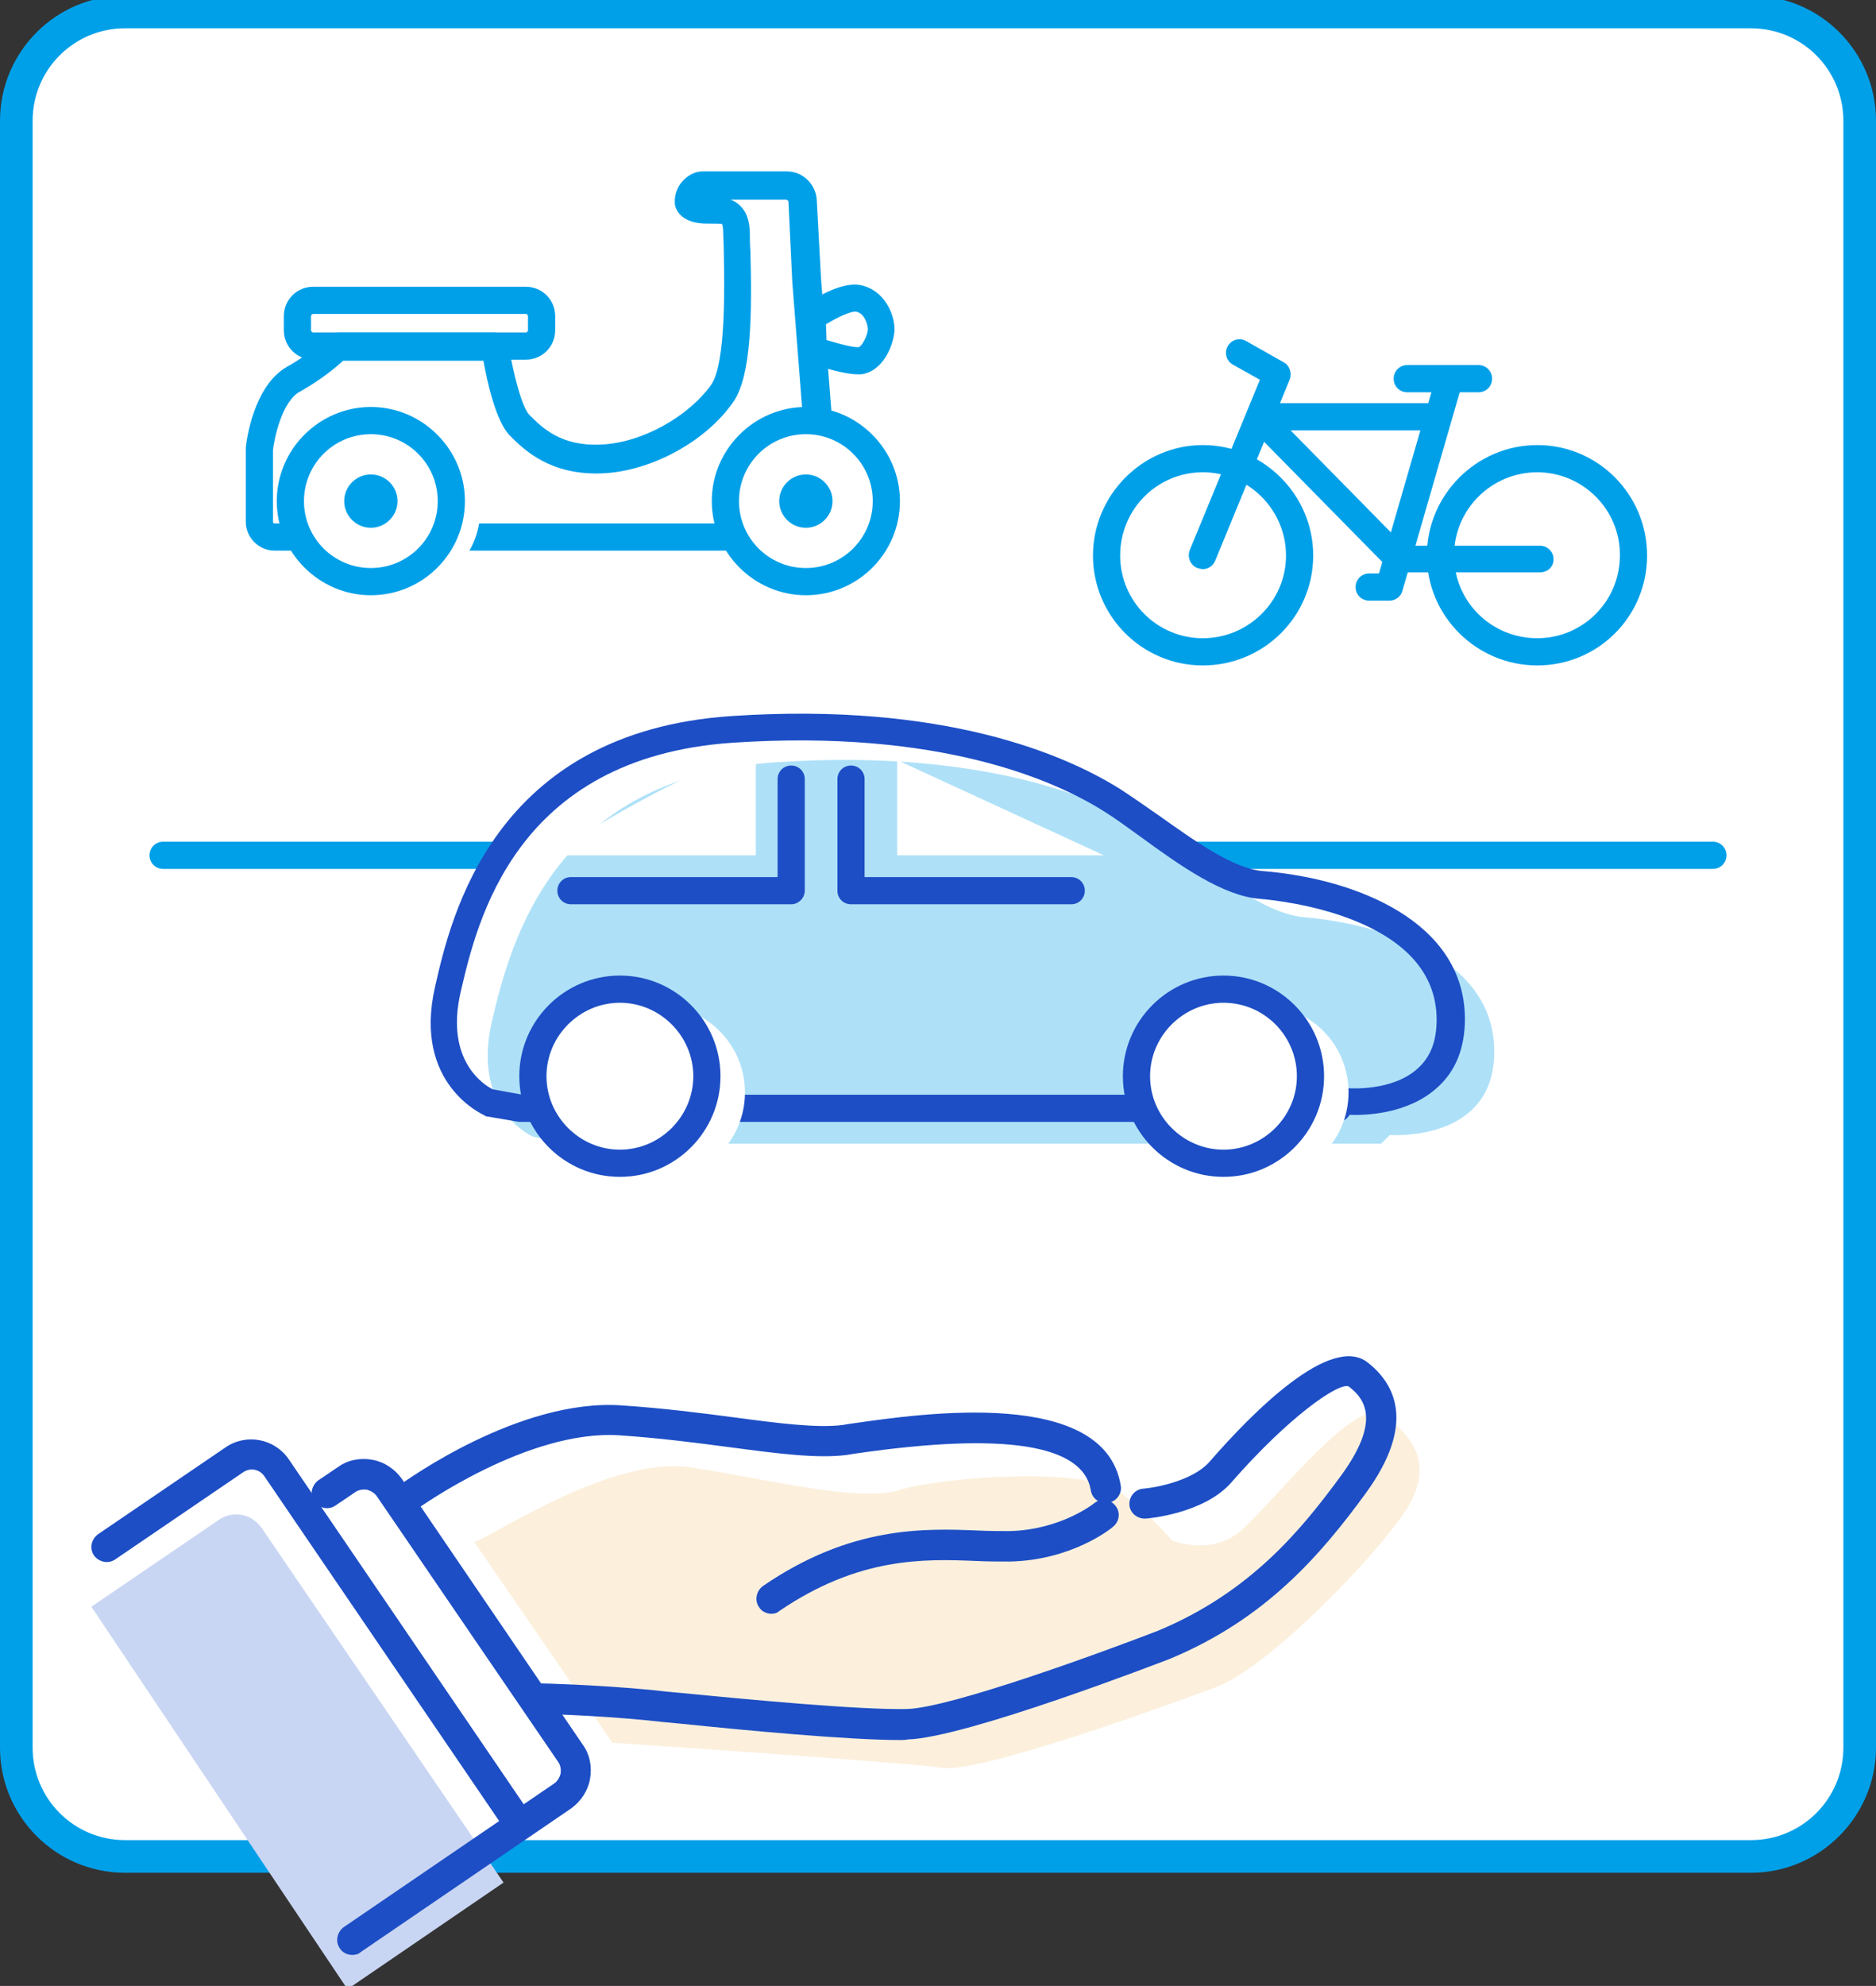 <?xml version="1.0" encoding="utf-8"?>
<!-- Generator: Adobe Illustrator 25.4.1, SVG Export Plug-In . SVG Version: 6.00 Build 0)  -->
<svg version="1.1" id="レイヤー_1" xmlns="http://www.w3.org/2000/svg" xmlns:xlink="http://www.w3.org/1999/xlink" x="0px"
	 y="0px" width="345px" height="365px" viewBox="0 0 345 365" style="enable-background:new 0 0 345 365;" xml:space="preserve">
<rect x="0" y="0" width="345" height="365" fill="#333333" stroke="none"/>
<style type="text/css">
	.st0{fill:#FFFFFF;}
	.st1{fill:#00A0E9;}
	.st2{fill:#FCF0DD;}
	.st3{fill:#C9D6F3;}
	.st4{fill:#1D4EC5;}
	.st5{fill:#AEE1F8;}
</style>
<g>
	<path class="st0" d="M342,321.2c0,11-9,20-20,20H23c-11,0-20-9-20-20v-299c0-11,9-20,20-20h299c11,0,20,9,20,20V321.2z"/>
	<path class="st1" d="M322,344.2H23c-12.7,0-23-10.3-23-23v-299c0-12.7,10.3-23,23-23h299c12.7,0,23,10.3,23,23v299
		C345,333.8,334.7,344.2,322,344.2z M23,5.2c-9.4,0-17,7.6-17,17v299c0,9.4,7.6,17,17,17h299c9.4,0,17-7.6,17-17v-299
		c0-9.4-7.6-17-17-17H23z"/>
</g>
<path class="st1" d="M315,159.7H30c-1.4,0-2.5-1.1-2.5-2.5s1.1-2.5,2.5-2.5h285c1.4,0,2.5,1.1,2.5,2.5S316.4,159.7,315,159.7z"/>
<path class="st2" d="M87.2,283.4c3.3-0.9,25.3-16,39.9-13.7c14.5,2.2,30.6,6.5,38.5,4.1c7.9-2.4,34.1-4.2,40.2,0.3
	c6.1,4.5,9.7,9,9.7,9s6.7,2.8,12.1-1.3c5.4-4.1,21.6-25.6,26.8-21.8c5.2,3.8,9.6,9,4.2,17.5c-5.5,8.5-25.3,29-35,32.6
	c-9.7,3.6-43.6,15.9-50.4,14.8c-6.8-1-60.6-4.6-60.6-4.6L87.2,283.4z"/>
<path class="st3" d="M16.8,295.3l23.5-16c2.5-1.7,6-1.1,7.8,1.5L92.6,346l-28.7,19.6L16.8,295.3z"/>
<g>
	<g>
		<path class="st4" d="M75.4,277.8c-0.9,0-1.7-0.4-2.3-1.1c-0.9-1.2-0.6-3,0.6-3.9c0.9-0.6,21.8-15.8,40.6-14.5
			c7.6,0.5,14.6,1.4,20.7,2.2c8.2,1.1,15.3,2,20,1.4c0.5-0.1,1.1-0.2,1.9-0.3c12.6-1.8,46.2-6.7,49.2,11.4c0.3,1.5-0.8,3-2.3,3.2
			c-1.5,0.3-3-0.8-3.2-2.3c-1.4-8.4-15.8-10.7-42.9-6.8c-0.7,0.1-1.4,0.2-1.9,0.3c-5.4,0.7-12.5-0.2-21.5-1.4
			c-6.1-0.8-12.9-1.7-20.4-2.2c-16.8-1.1-36.8,13.3-37,13.4C76.5,277.6,75.9,277.8,75.4,277.8z"/>
		<path class="st4" d="M141.9,296.6c-0.9,0-1.8-0.4-2.3-1.2c-0.9-1.3-0.5-3,0.7-3.9c16.2-11.1,29.7-10.6,39.6-10.2
			c2,0.1,4,0.1,5.7,0.1c9.5-0.2,15.6-5.1,15.6-5.1c1.2-1,2.9-0.8,3.9,0.4c1,1.2,0.8,2.9-0.4,3.9c-0.3,0.3-7.6,6.2-19.1,6.4
			c-1.9,0-3.9,0-6-0.1c-9.6-0.4-21.6-0.8-36.3,9.2C143,296.4,142.5,296.6,141.9,296.6z"/>
		<path class="st4" d="M165.4,319.8c-9.5,0-28.6-1.8-40.2-3c-2.3-0.2-4.3-0.4-6-0.6c-10.2-1-19.8-1.2-19.9-1.2
			c-1.5,0-2.8-1.3-2.7-2.9c0-1.5,1.3-2.7,2.9-2.7c0.1,0,9.8,0.2,20.3,1.2c1.6,0.2,3.7,0.4,6,0.6c12.2,1.2,32.5,3.1,41,2.9
			c8-0.2,36.1-10.5,46.2-14.4c17-7.1,26.3-18.5,33.7-28.6c7.1-9.8,4.5-13.9,1.3-16.3c-1.9-0.7-11,5.6-21.5,17.6
			c-5,5.8-15.4,6.7-15.8,6.7c-1.5,0.1-2.9-1-3-2.5c-0.1-1.5,1-2.9,2.6-3c2.4-0.2,9.1-1.5,12.1-4.9c7.9-9.1,22.3-23.6,29.1-18.3
			c5,3.9,9,11.2-0.3,24c-8.4,11.5-18.5,23.2-36.1,30.5c-1.6,0.6-37.5,14.5-48.2,14.8C166.5,319.8,166,319.8,165.4,319.8z"/>
		<path class="st4" d="M64.8,359.3c-0.9,0-1.8-0.4-2.3-1.2c-0.9-1.3-0.5-3,0.7-3.9l38.7-26.4c0.6-0.4,1-1.1,1.2-1.8
			c0.1-0.7,0-1.5-0.4-2.1L69.3,275c-0.4-0.6-1.1-1-1.8-1.2c-0.7-0.1-1.5,0-2.1,0.4l-3.7,2.5c-1.3,0.9-3,0.5-3.9-0.7s-0.5-3,0.7-3.9
			l3.7-2.5c1.8-1.3,4.1-1.7,6.3-1.3c2.2,0.4,4.1,1.7,5.4,3.5l33.3,48.9c1.3,1.8,1.7,4.1,1.3,6.3s-1.7,4.1-3.5,5.4l-38.7,26.4
			C65.9,359.2,65.3,359.3,64.8,359.3z"/>
		<path class="st4" d="M95.4,337.8c-0.9,0-1.8-0.4-2.3-1.2l-44.5-65.3c-0.9-1.3-2.6-1.6-3.9-0.7l-23.5,16c-1.3,0.9-3,0.5-3.9-0.7
			c-0.9-1.3-0.5-3,0.7-3.9l23.5-16c3.8-2.6,9-1.6,11.6,2.2l44.5,65.3c0.9,1.3,0.5,3-0.7,3.9C96.4,337.6,95.9,337.8,95.4,337.8z"/>
	</g>
</g>
<g>
	<path class="st1" d="M282.7,122.3c-11.2,0-20.3-9.1-20.3-20.2s9.1-20.3,20.3-20.3c11.2,0,20.2,9.1,20.2,20.3
		S293.9,122.3,282.7,122.3z M282.7,86.8c-8.4,0-15.3,6.8-15.3,15.3c0,8.4,6.8,15.2,15.3,15.2c8.4,0,15.2-6.8,15.2-15.2
		C298,93.7,291.1,86.8,282.7,86.8z"/>
	<path class="st1" d="M221.2,122.3c-11.2,0-20.2-9.1-20.2-20.2s9.1-20.3,20.2-20.3s20.3,9.1,20.3,20.3S232.4,122.3,221.2,122.3z
		 M221.2,86.8c-8.4,0-15.2,6.8-15.2,15.3c0,8.4,6.8,15.2,15.2,15.2c8.4,0,15.3-6.8,15.3-15.2C236.5,93.7,229.6,86.8,221.2,86.8z"/>
	<path class="st1" d="M221.2,104.6c-0.3,0-0.6-0.1-1-0.2c-1.3-0.5-1.9-2-1.4-3.3l12.9-31.3l-5-2.8c-1.2-0.7-1.6-2.2-0.9-3.4
		c0.7-1.2,2.2-1.6,3.4-0.9l6.9,3.9c1.1,0.6,1.5,2,1.1,3.1L223.5,103C223.1,104,222.2,104.6,221.2,104.6z"/>
	<path class="st1" d="M264.1,79.1h-32.2c-1.4,0-2.5-1.1-2.5-2.5s1.1-2.5,2.5-2.5h32.2c1.4,0,2.5,1.1,2.5,2.5S265.4,79.1,264.1,79.1z
		"/>
	<path class="st1" d="M255.5,110.4h-3.7c-1.4,0-2.5-1.1-2.5-2.5s1.1-2.5,2.5-2.5h1.8l10.1-34.9c0.4-1.3,1.8-2.1,3.1-1.7
		c1.3,0.4,2.1,1.8,1.7,3.1l-10.6,36.7C257.6,109.7,256.6,110.4,255.5,110.4z"/>
	<path class="st1" d="M283.2,105.2h-26c-0.7,0-1.3-0.3-1.8-0.7l-25.2-25.6c-1-1-1-2.6,0-3.5c1-1,2.6-1,3.5,0l24.5,24.9h25
		c1.4,0,2.5,1.1,2.5,2.5S284.6,105.2,283.2,105.2z"/>
	<path class="st1" d="M271.9,72.1h-13.1c-1.4,0-2.5-1.1-2.5-2.5s1.1-2.5,2.5-2.5h13.1c1.4,0,2.5,1.1,2.5,2.5S273.3,72.1,271.9,72.1z
		"/>
</g>
<g>
	<path class="st0" d="M246,204.2H95.9l-5.9-1.3c0,0-11.2-4.8-7.6-20.9c3.7-16.1,12-45.2,52.3-47.9c40.3-2.7,61.7,7.9,69.7,12.9
		c8,5,19.2,15,27.6,15.6c8.4,0.7,34.8,5,34.8,24.7c0,16.8-19.2,15.3-19.2,15.3"/>
	<path class="st5" d="M254,210.2H103.9l-5.9-1.3c0,0-11.2-4.8-7.6-20.9c3.7-16.1,12-45.2,52.3-47.9c40.3-2.7,61.7,7.9,69.7,12.9
		c8,5,19.2,15,27.6,15.6c8.4,0.7,34.8,5,34.8,24.7c0,16.8-19.2,15.3-19.2,15.3"/>
	<path class="st4" d="M246,206.2H95.9c-0.1,0-0.3,0-0.4,0l-5.9-1c-0.2,0-0.4-0.1-0.5-0.2c-0.1-0.1-13.2-5.6-9.1-23.6
		c2.9-12.8,10.7-46.9,54.6-49.8c39.2-2.6,61.4,7.2,71.2,13.3c2.2,1.4,4.6,3.1,7.2,4.9c6.5,4.6,13.8,9.9,19.3,10.3
		c17.1,1.4,37.1,9.3,37.1,27.2c0,5.3-1.7,9.6-5.1,12.6c-5.5,5-13.6,5.1-16.1,5C247.7,205.7,246.9,206.2,246,206.2z M96.1,201.2
		h149.3c0.5-0.8,1.4-1.3,2.4-1.2c0.1,0,8.3,0.7,13-3.7c2.3-2.1,3.4-5,3.4-8.9c0-19.1-29.1-21.9-32.5-22.2
		c-6.8-0.5-14.8-6.2-21.8-11.3c-2.5-1.8-4.8-3.5-6.9-4.8c-9.2-5.8-30.4-15.1-68.2-12.6c-40.2,2.7-47.1,33-50.1,45.9
		c-2.9,12.7,4.5,17.1,5.9,17.8L96.1,201.2z"/>
	<path class="st0" d="M130,197.8c0,8.8-7.2,16-16,16c-8.8,0-16-7.2-16-16c0-8.8,7.2-16,16-16C122.8,181.8,130,188.9,130,197.8z"/>
	<path class="st0" d="M241,197.8c0,8.8-7.2,16-16,16c-8.8,0-16-7.2-16-16c0-8.8,7.2-16,16-16C233.9,181.8,241,188.9,241,197.8z"/>
	<path class="st0" d="M137,200.8c0,8.8-7.2,16-16,16c-8.8,0-16-7.2-16-16c0-8.8,7.2-16,16-16C129.8,184.8,137,191.9,137,200.8z"/>
	<path class="st0" d="M248,200.8c0,8.8-7.2,16-16,16c-8.8,0-16-7.2-16-16c0-8.8,7.2-16,16-16C240.9,184.8,248,191.9,248,200.8z"/>
	<path class="st4" d="M114,216.3c-10.2,0-18.5-8.3-18.5-18.5s8.3-18.5,18.5-18.5s18.5,8.3,18.5,18.5S124.2,216.3,114,216.3z
		 M114,184.3c-7.4,0-13.5,6.1-13.5,13.5s6.1,13.5,13.5,13.5s13.5-6.1,13.5-13.5S121.4,184.3,114,184.3z"/>
	<path class="st4" d="M225,216.3c-10.2,0-18.5-8.3-18.5-18.5s8.3-18.5,18.5-18.5s18.5,8.3,18.5,18.5S235.2,216.3,225,216.3z
		 M225,184.3c-7.4,0-13.5,6.1-13.5,13.5s6.1,13.5,13.5,13.5s13.5-6.1,13.5-13.5S232.5,184.3,225,184.3z"/>
	<path class="st4" d="M145.5,166.2H105c-1.4,0-2.5-1.1-2.5-2.5s1.1-2.5,2.5-2.5h38v-18c0-1.4,1.1-2.5,2.5-2.5s2.5,1.1,2.5,2.5v20.5
		C148,165,146.9,166.2,145.5,166.2z"/>
	<path class="st4" d="M197,166.2h-40.5c-1.4,0-2.5-1.1-2.5-2.5v-20.5c0-1.4,1.1-2.5,2.5-2.5s2.5,1.1,2.5,2.5v18h38
		c1.4,0,2.5,1.1,2.5,2.5S198.4,166.2,197,166.2z"/>
	<polygon class="st0" points="165,139.7 165,157.2 203,157.2 	"/>
	<path class="st0" d="M139,139.7v17.5h-38C101,157.2,132.5,136.7,139,139.7z"/>
</g>
<g>
	<path class="st1" d="M148.7,101.2H50.5c-2.9,0-5.3-2.4-5.3-5.3V82.6c0-0.1,0-0.2,0-0.3c0.1-1.2,1.4-11.4,7.6-14.9
		c4.8-2.7,7.4-5.4,7.5-5.5c0.5-0.5,1.1-0.8,1.8-0.8H91c1.2,0,2.3,0.9,2.5,2.1c0.8,5.2,2.5,11.8,3.9,13.1c2.3,2.3,5.8,5.8,13.2,5.4
		c7.4-0.3,16-5.1,20.2-11l0,0c2.8-4.1,2.4-19.1,2.3-24.7c0-1.3-0.1-2.3-0.1-3c0-1.4-0.2-1.8-0.2-1.8c-0.2-0.1-1.4-0.1-2.3-0.1
		l-0.4,0c-5.3,0-5.9-3-6-3.6c0-0.1,0-0.1,0-0.2c-0.1-1.5,0.5-3.1,1.6-4.2c1-1,2.2-1.6,3.6-1.6h15.4c2.9,0,5.3,2.3,5.5,5.2l0.8,14.7
		l2.4,30.6l0.9,13.5c0,0.1,0,0.1,0,0.2C154,98.8,151.7,101.2,148.7,101.2z M50.2,82.7v13.2c0,0.2,0.1,0.3,0.3,0.3h98.2
		c0.2,0,0.3-0.1,0.3-0.3l-0.9-13.4l-2.4-30.7L145,37.1c0-0.2-0.2-0.4-0.5-0.4h-10.2c0.7,0.2,1.3,0.6,1.9,1.2
		c1.5,1.5,1.7,3.7,1.7,5.3c0,0.7,0,1.7,0.1,2.9c0.3,11.5,0.2,22.9-3.1,27.7l0,0c-5,7.3-15.1,12.8-24.1,13.2
		c-9.6,0.4-14.4-4.3-17-6.9c-2.6-2.6-4.2-9.9-4.9-13.8H63.1c-1.2,1.1-3.9,3.4-7.8,5.6C51.9,73.6,50.5,80.3,50.2,82.7z M132.8,72.2
		L132.8,72.2L132.8,72.2z"/>
	<path class="st0" d="M83,92.1c0,8.2-6.6,14.8-14.8,14.8c-8.2,0-14.8-6.6-14.8-14.8c0-8.2,6.6-14.8,14.8-14.8
		C76.4,77.3,83,83.9,83,92.1z"/>
	<path class="st0" d="M163,92.1c0,8.2-6.6,14.8-14.8,14.8c-8.2,0-14.8-6.6-14.8-14.8c0-8.2,6.6-14.8,14.8-14.8
		C156.4,77.3,163,83.9,163,92.1z"/>
	<path class="st0" d="M88.3,93.8c0,8.2-6.6,14.8-14.8,14.8c-8.2,0-14.8-6.6-14.8-14.8c0-8.2,6.6-14.8,14.8-14.8
		C81.6,79,88.3,85.7,88.3,93.8z"/>
	<path class="st0" d="M168.3,93.8c0,8.2-6.6,14.8-14.8,14.8c-8.2,0-14.8-6.6-14.8-14.8c0-8.2,6.6-14.8,14.8-14.8
		C161.6,79,168.3,85.7,168.3,93.8z"/>
	<path class="st1" d="M68.2,109.4c-9.5,0-17.3-7.8-17.3-17.3c0-9.5,7.8-17.3,17.3-17.3s17.3,7.8,17.3,17.3
		C85.5,101.6,77.8,109.4,68.2,109.4z M68.2,79.8c-6.8,0-12.3,5.5-12.3,12.3s5.5,12.3,12.3,12.3s12.3-5.5,12.3-12.3
		S75,79.8,68.2,79.8z"/>
	<path class="st1" d="M73.1,92.1c0,2.7-2.2,4.9-4.9,4.9c-2.7,0-4.9-2.2-4.9-4.9c0-2.7,2.2-4.9,4.9-4.9
		C70.9,87.2,73.1,89.4,73.1,92.1z"/>
	<path class="st1" d="M148.2,109.4c-9.5,0-17.3-7.8-17.3-17.3c0-9.5,7.8-17.3,17.3-17.3c9.5,0,17.3,7.8,17.3,17.3
		C165.5,101.6,157.8,109.4,148.2,109.4z M148.2,79.8c-6.8,0-12.3,5.5-12.3,12.3s5.5,12.3,12.3,12.3c6.8,0,12.3-5.5,12.3-12.3
		S155,79.8,148.2,79.8z"/>
	<path class="st1" d="M153.1,92.1c0,2.7-2.2,4.9-4.9,4.9c-2.7,0-4.9-2.2-4.9-4.9c0-2.7,2.2-4.9,4.9-4.9
		C150.9,87.2,153.1,89.4,153.1,92.1z"/>
	<path class="st1" d="M96.7,66.1H57.6c-3,0-5.4-2.4-5.4-5.4v-2.6c0-3,2.4-5.4,5.4-5.4h39.1c3,0,5.4,2.4,5.4,5.4v2.6
		C102.1,63.7,99.7,66.1,96.7,66.1z M57.6,57.7c-0.2,0-0.4,0.2-0.4,0.4v2.6c0,0.2,0.2,0.4,0.4,0.4h39.1c0.2,0,0.4-0.2,0.4-0.4v-2.6
		c0-0.2-0.2-0.4-0.4-0.4H57.6z"/>
	<path class="st1" d="M157.8,68.8c-2.6,0-6.6-1.3-9-2.1c-0.9-0.3-1.6-1.2-1.7-2.2l-0.4-6c-0.1-0.9,0.3-1.7,1-2.2
		c1.5-1.1,6.8-4.6,10.5-3.9c4.3,0.8,6.3,5.2,6.3,8.1c0,2.3-1.7,7.3-5.6,8.2C158.6,68.8,158.2,68.8,157.8,68.8z M152,62.5
		c2.6,0.8,5.1,1.4,5.9,1.3c0.6-0.1,1.7-2.2,1.7-3.3c0-0.8-0.6-2.9-2.1-3.2c-0.9-0.2-3.5,1-5.6,2.3L152,62.5z"/>
</g>
</svg>

